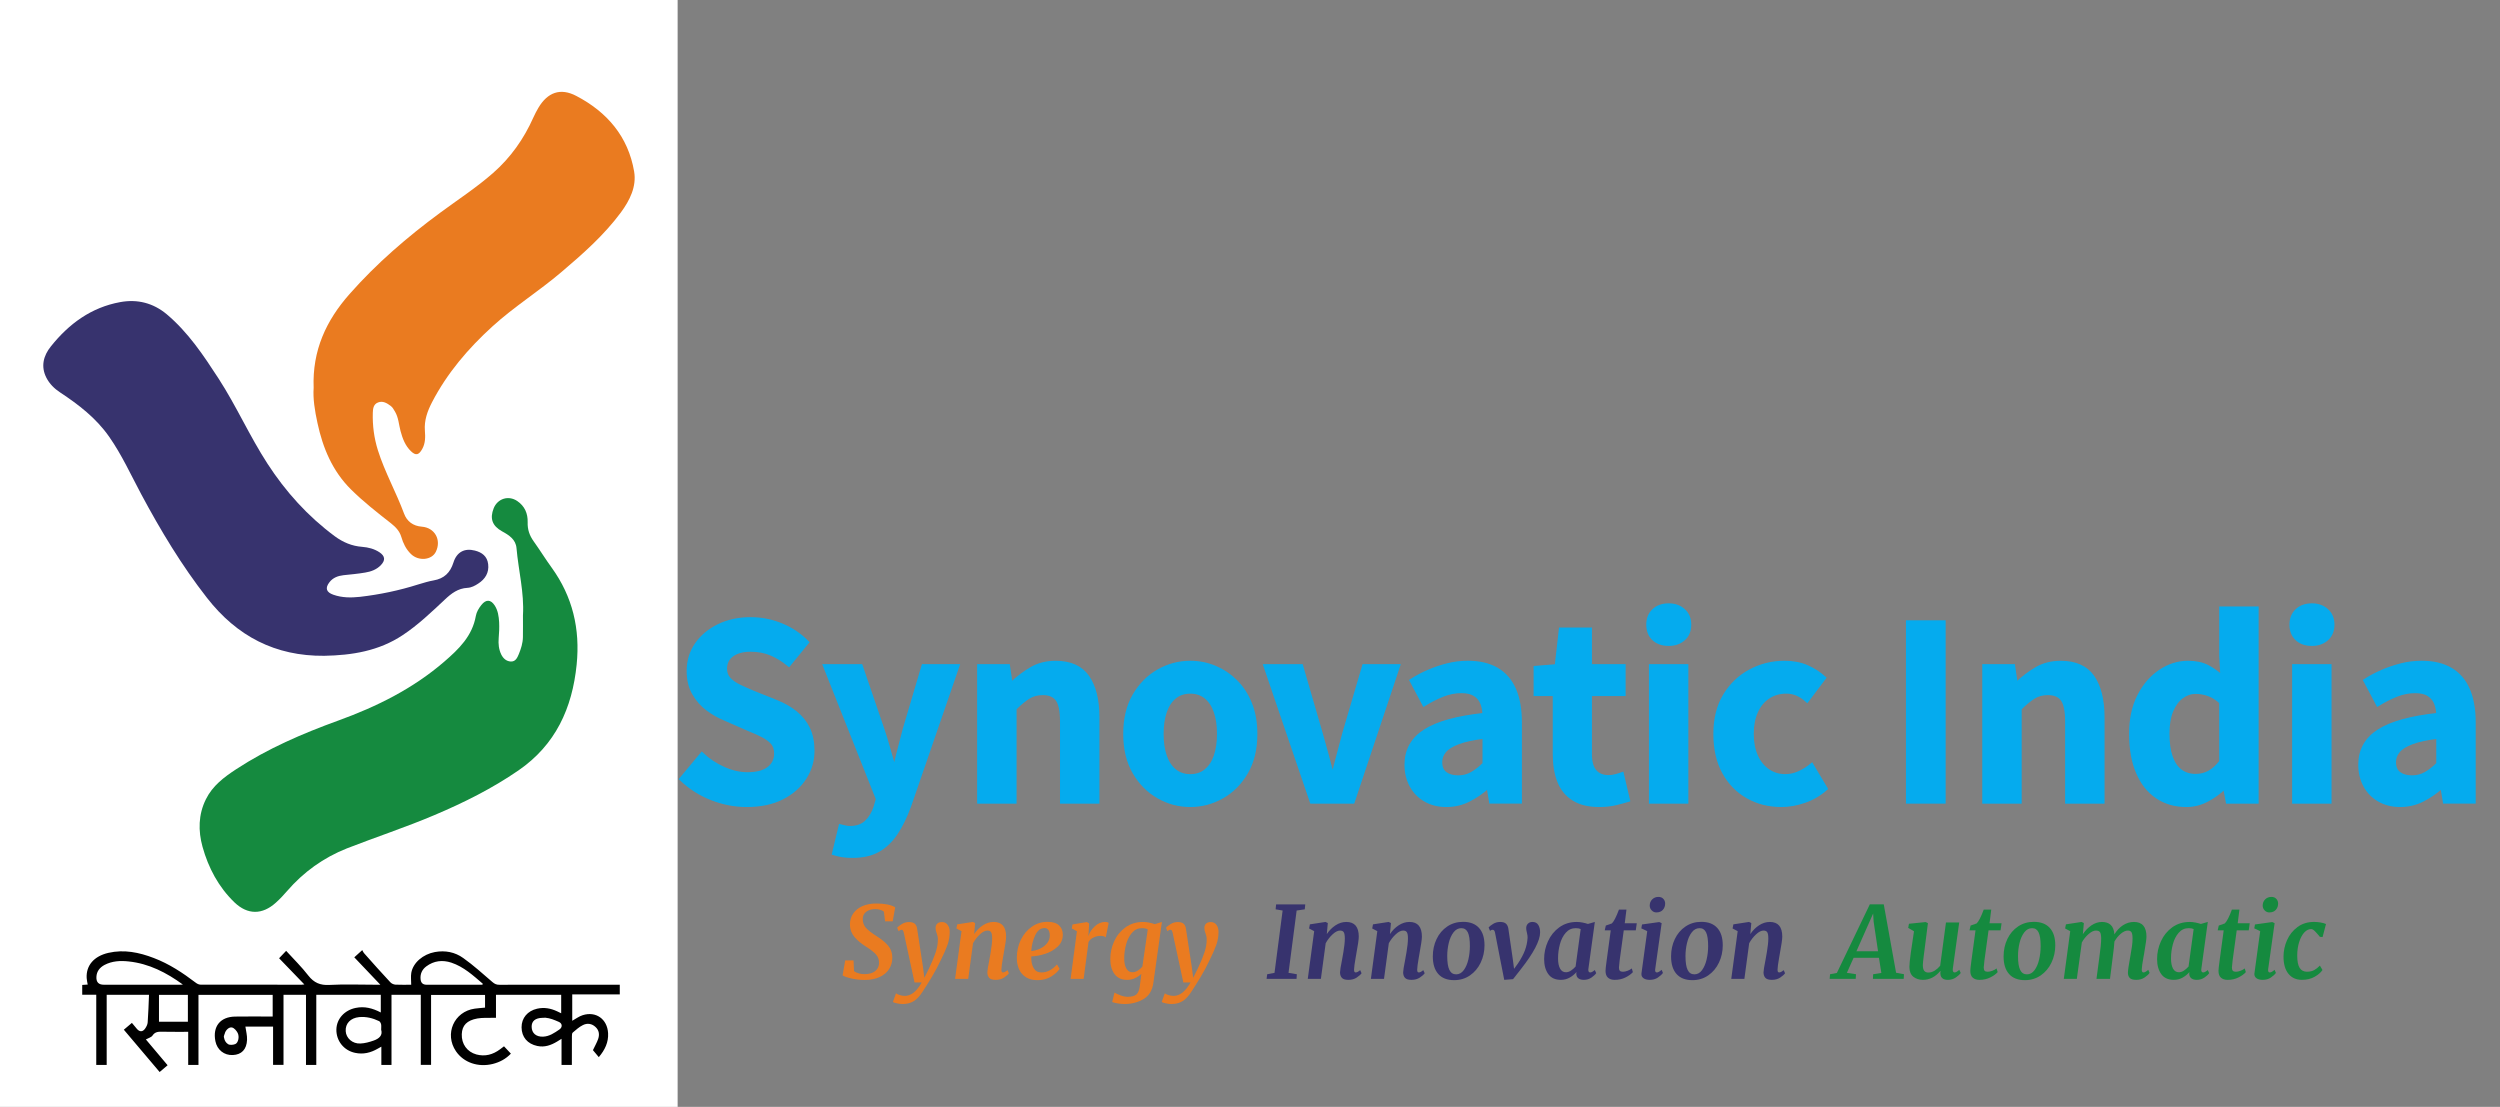 <?xml version="1.0" encoding="utf-8"?>
<!-- Generator: Adobe Illustrator 16.0.0, SVG Export Plug-In . SVG Version: 6.00 Build 0)  -->
<!DOCTYPE svg PUBLIC "-//W3C//DTD SVG 1.1//EN" "http://www.w3.org/Graphics/SVG/1.1/DTD/svg11.dtd">
<svg version="1.1" id="Layer_1" xmlns="http://www.w3.org/2000/svg" xmlns:xlink="http://www.w3.org/1999/xlink" x="0px" y="0px"
	 width="262px" height="116px" viewBox="0 0 262 116" enable-background="new 0 0 262 116" xml:space="preserve">
<rect x="0" y="0" width="262" height="116" fill="#808080" stroke="none"/>
<polyline fill="#FFFFFF" points="0,116 71.016,116 71.016,0 0,0 "/>
<g>
	<g>
		<g>
			<path fill-rule="evenodd" clip-rule="evenodd" fill="#37336E" d="M33.98,68.728c2.911-0.051,5.724-0.507,8.212-2.16
				c1.617-1.066,3.017-2.414,4.424-3.731c0.685-0.648,1.385-1.178,2.366-1.23c0.417-0.02,0.793-0.221,1.129-0.443
				c0.734-0.468,1.16-1.144,1.047-2.049c-0.101-0.816-0.644-1.227-1.396-1.416c-1.069-0.273-1.895,0.138-2.246,1.265
				c-0.335,1.056-0.972,1.672-2.07,1.862c-0.546,0.094-1.084,0.268-1.618,0.424c-1.993,0.633-4.03,1.059-6.104,1.299
				c-0.942,0.102-1.876,0.102-2.791-0.221c-0.744-0.261-0.888-0.699-0.401-1.319c0.368-0.472,0.883-0.658,1.462-0.728
				c0.757-0.079,1.516-0.146,2.268-0.275c0.611-0.098,1.187-0.308,1.631-0.756c0.521-0.533,0.474-0.97-0.135-1.377
				c-0.548-0.358-1.16-0.511-1.8-0.563c-1.073-0.079-2.008-0.475-2.871-1.109c-2.834-2.101-5.151-4.667-7.063-7.619
				c-1.866-2.878-3.253-6.031-5.122-8.914c-1.58-2.434-3.187-4.847-5.438-6.741c-1.411-1.173-3.057-1.595-4.854-1.268
				c-3.056,0.555-5.392,2.28-7.283,4.651c-0.774,0.965-1.073,2.089-0.466,3.279c0.326,0.638,0.838,1.143,1.441,1.539
				c1.942,1.282,3.763,2.682,5.124,4.623c1.334,1.903,2.286,4.007,3.375,6.045c2.03,3.789,4.231,7.458,6.887,10.855
				C24.831,66.685,28.856,68.774,33.98,68.728z"/>
		</g>
		<g>
			<path fill-rule="evenodd" clip-rule="evenodd" fill="#158A3F" d="M55.919,56.718c-0.434-0.608-0.645-1.237-0.62-1.988
				c0.025-0.916-0.308-1.694-1.094-2.224c-0.92-0.621-2.057-0.253-2.466,0.758c-0.422,1.064-0.163,1.84,0.873,2.417
				c0.736,0.4,1.443,0.853,1.518,1.767c0.205,2.356,0.821,4.667,0.676,7.048c0,0.766,0.01,1.526-0.004,2.28
				c-0.011,0.626-0.198,1.208-0.431,1.779c-0.157,0.371-0.34,0.798-0.838,0.772c-0.468-0.022-0.799-0.325-0.999-0.73
				c-0.263-0.541-0.321-1.116-0.272-1.712c0.047-0.556,0.075-1.119,0.047-1.675c-0.035-0.611-0.123-1.228-0.462-1.755
				c-0.425-0.646-0.918-0.656-1.4-0.051c-0.275,0.347-0.505,0.732-0.579,1.147c-0.374,2.114-1.786,3.476-3.309,4.791
				c-3.277,2.829-7.08,4.716-11.125,6.18c-3.729,1.355-7.363,2.916-10.701,5.105c-1.26,0.826-2.462,1.73-3.154,3.135
				c-0.798,1.604-0.817,3.306-0.354,4.984c0.614,2.207,1.676,4.209,3.341,5.818c1.385,1.329,2.924,1.321,4.348,0.032
				c0.413-0.371,0.799-0.778,1.167-1.208c1.728-1.998,3.813-3.498,6.269-4.475c3.051-1.192,6.167-2.211,9.185-3.494
				c3.071-1.299,6.045-2.783,8.798-4.678c3.888-2.676,5.64-6.518,6.1-11.092c0.376-3.739-0.419-7.114-2.622-10.166
				C57.155,58.582,56.57,57.625,55.919,56.718z"/>
		</g>
		<g>
			<path fill-rule="evenodd" clip-rule="evenodd" fill="#EA7B20" d="M66.457,17.974c-0.623-3.661-2.836-6.237-6.058-7.919
				c-1.671-0.881-3.018-0.377-3.983,1.254c-0.191,0.327-0.371,0.672-0.525,1.015c-0.993,2.231-2.374,4.19-4.215,5.804
				c-1.741,1.531-3.687,2.795-5.547,4.167c-3.439,2.534-6.663,5.308-9.494,8.518c-2.44,2.758-3.918,5.894-3.766,9.836
				c-0.082,1.129,0.122,2.403,0.4,3.677c0.565,2.632,1.571,5.042,3.512,6.965c1.304,1.296,2.757,2.426,4.201,3.558
				c0.488,0.39,0.891,0.803,1.077,1.428c0.191,0.659,0.488,1.275,0.995,1.773c0.791,0.788,2.195,0.666,2.626-0.233
				c0.595-1.231-0.109-2.514-1.473-2.621c-0.916-0.071-1.557-0.55-1.858-1.359c-0.836-2.258-2.028-4.362-2.752-6.665
				c-0.401-1.292-0.565-2.576-0.529-3.904c0.014-0.44,0.065-0.902,0.546-1.089c0.503-0.2,0.937,0.067,1.322,0.355
				c0.192,0.14,0.328,0.373,0.455,0.597c0.374,0.627,0.402,1.354,0.583,2.038c0.212,0.794,0.498,1.555,1.103,2.128
				c0.508,0.489,0.826,0.374,1.166-0.233c0.348-0.617,0.334-1.278,0.285-1.926c-0.084-1.088,0.263-2.045,0.749-2.985
				c1.585-3.057,3.792-5.633,6.318-7.934c2.27-2.071,4.894-3.706,7.234-5.701c2.245-1.904,4.453-3.852,6.226-6.236
				C66.005,20.999,66.725,19.548,66.457,17.974z"/>
		</g>
	</g>
	<path d="M64.953,104.216c0-0.357,0-0.673,0-1.016c-0.188,0-0.351,0-0.512,0c-4.038,0-8.076,0-12.114,0.004
		c-0.292,0.006-0.495-0.091-0.717-0.282c-1.004-0.861-1.987-1.759-3.064-2.521c-0.864-0.622-1.89-0.825-2.977-0.625
		c-1.226,0.229-2.28,1.107-2.466,2.179c-0.065,0.388-0.009,0.801-0.009,1.245c-0.52,0-1.086,0.018-1.65-0.008
		c-0.188-0.013-0.419-0.114-0.544-0.258c-0.922-0.987-1.824-1.998-2.723-3.014c-0.107-0.118-0.168-0.271-0.212-0.349
		c-0.347,0.314-0.584,0.527-0.835,0.756c0.885,0.935,1.769,1.862,2.73,2.872c-0.259,0-0.402,0-0.547,0
		c-1.596,0-3.2-0.065-4.793,0.022c-0.96,0.053-1.616-0.228-2.204-0.979c-0.7-0.908-1.53-1.717-2.328-2.594
		c-0.254,0.271-0.484,0.505-0.738,0.776c0.889,0.92,1.742,1.812,2.647,2.744c-0.148,0.018-0.212,0.03-0.278,0.03
		c-3.538,0-7.072,0.004-10.609-0.008c-0.17,0-0.362-0.096-0.502-0.207c-1.362-1.034-2.784-1.975-4.391-2.584
		c-1.538-0.59-3.113-0.918-4.763-0.539c-1.507,0.351-2.344,1.321-2.271,2.637c0.011,0.227,0.067,0.445,0.109,0.685
		c-0.205,0.013-0.388,0.026-0.575,0.039c0,0.347,0,0.662,0,1.027c0.495,0,0.963,0,1.471,0c0,2.479,0,4.914,0,7.358
		c0.375,0,0.706,0,1.093,0c0-2.466,0-4.91,0-7.353c1.49,0,2.921,0,4.435,0c-0.041,0.983-0.068,1.938-0.138,2.888
		c-0.015,0.231-0.14,0.473-0.276,0.665c-0.256,0.358-0.578,0.349-0.861,0.013c-0.165-0.199-0.329-0.39-0.518-0.621
		c-0.295,0.254-0.564,0.482-0.845,0.716c1.265,1.498,2.498,2.949,3.752,4.433c0.288-0.245,0.551-0.468,0.835-0.71
		c-0.781-0.93-1.531-1.817-2.278-2.705c0.264-0.146,0.573-0.223,0.694-0.405c0.287-0.439,0.677-0.405,1.095-0.401
		c0.862,0.015,1.727,0.01,2.647,0.01c0,1.188,0,2.323,0,3.472c0.378,0,0.698,0,1.077,0c0-2.466,0-4.906,0-7.349
		c2.634,0,5.2,0,7.777,0c0,0.762,0,1.492,0,2.272c-0.177,0-0.326,0-0.471,0c-1.152,0-2.302-0.011-3.452,0.006
		c-1.571,0.017-2.385,1.037-2.081,2.578c0.18,0.91,0.924,1.502,1.833,1.453c0.904-0.041,1.442-0.582,1.485-1.594
		c0.021-0.458-0.109-0.926-0.173-1.384c0.902,0,1.872,0,2.9,0c0,1.35,0,2.688,0,4.007c0.388,0,0.72,0,1.094,0
		c0-2.462,0-4.891,0-7.343c0.796,0,1.543,0,2.356,0c0,2.463,0,4.904,0,7.353c0.383,0,0.7,0,1.08,0c0-2.466,0-4.91,0-7.349
		c2.289,0,4.519,0,6.759,0c0,0.618,0,1.216,0,1.849c-0.858-0.446-1.696-0.671-2.624-0.479c-1.181,0.241-2.004,1.142-2.03,2.258
		c-0.022,1.195,0.781,2.205,1.962,2.452c0.85,0.185,1.636-0.008,2.376-0.439c0.097-0.055,0.196-0.104,0.375-0.209
		c0,0.697,0,1.312,0,1.913c0.378,0,0.698,0,1.063,0c0-2.462,0-4.893,0-7.345c1.036,0,2.029,0,3.07,0c0,2.465,0,4.895,0,7.339
		c0.375,0,0.703,0,1.078,0c0-2.456,0-4.891,0-7.33c1.921,0,3.792,0,5.656,0c0,0.47,0,0.905,0,1.331
		c-0.384,0.036-0.735,0.063-1.083,0.109c-2.167,0.302-3.202,2.651-1.964,4.467c0.813,1.189,2.325,1.705,3.858,1.327
		c0.738-0.187,1.374-0.528,1.897-1.08c-0.251-0.266-0.479-0.509-0.721-0.768c-0.155,0.119-0.283,0.215-0.409,0.31
		c-0.75,0.56-1.569,0.789-2.483,0.544c-0.977-0.269-1.57-1.095-1.533-2.127c0.033-0.922,0.541-1.448,1.636-1.644
		c0.264-0.049,0.538-0.057,0.807-0.064c0.363-0.012,0.725-0.006,1.141-0.006c0-0.831,0-1.62,0-2.408c2.311,0,4.567,0,6.834,0
		c0,0.643,0,1.257,0,1.934c-0.172-0.085-0.302-0.144-0.434-0.209c-0.666-0.31-1.352-0.438-2.091-0.271
		c-0.998,0.228-1.633,0.977-1.627,1.952c0.009,1.027,0.616,1.734,1.649,1.955c0.774,0.162,1.438-0.081,2.079-0.466
		c0.129-0.071,0.255-0.154,0.46-0.286c0,0.974,0,1.851,0,2.74c0.373,0,0.705,0,1.083,0c0-0.16,0-0.31,0-0.453
		c0-0.854-0.001-1.707,0.005-2.561c0.002-0.13,0.006-0.312,0.087-0.379c0.337-0.285,0.675-0.594,1.065-0.784
		c0.451-0.231,0.934-0.162,1.318,0.196c0.388,0.353,0.437,0.813,0.275,1.271c-0.133,0.377-0.339,0.729-0.542,1.159
		c0.168,0.204,0.378,0.456,0.614,0.733c0.64-0.754,1.028-1.563,0.974-2.513c-0.082-1.478-1.273-2.325-2.66-1.885
		c-0.384,0.117-0.723,0.383-1.097,0.587c0-0.914,0-1.821,0-2.766C61.653,104.216,63.299,104.216,64.953,104.216z M10.896,103.2
		c-0.566,0-0.817-0.266-0.792-0.823c0.027-0.583,0.347-0.979,0.845-1.25c0.8-0.422,1.667-0.462,2.531-0.369
		c2.13,0.223,3.971,1.171,5.689,2.426c-0.117,0.009-0.235,0.017-0.353,0.017C16.174,103.2,13.534,103.2,10.896,103.2z
		 M19.69,107.079c-1.019,0-2.015,0-3.029,0c0-0.931,0-1.858,0-2.819c1.045,0,2.022,0,3.029,0
		C19.69,105.206,19.69,106.133,19.69,107.079z M24.655,109.42c-0.226,0.091-0.575,0.122-0.754,0.006
		c-0.223-0.144-0.364-0.358-0.42-0.664c-0.012-0.081-0.034-0.107-0.018-0.167c0.014-0.109,0.062-0.162,0.088-0.266
		c0.08-0.358,0.455-0.731,0.772-0.646c0.235,0.06,0.468,0.337,0.588,0.574C25.111,108.654,24.967,109.296,24.655,109.42z
		 M39.171,109.047c-0.45,0.16-0.933,0.296-1.404,0.313c-0.835,0.04-1.498-0.565-1.537-1.297c-0.047-0.803,0.507-1.381,1.408-1.47
		c0.736-0.069,1.427,0.105,2.084,0.417c0.105,0.043,0.186,0.207,0.216,0.331c0.034,0.151,0.009,0.324,0.009,0.575
		C40.131,108.512,39.716,108.854,39.171,109.047z M50.556,103.2c-0.632,0-1.27,0-1.903,0c-1.314,0-2.629,0-3.942,0
		c-0.392,0-0.599-0.187-0.635-0.58c-0.053-0.557,0.158-1.015,0.603-1.346c0.799-0.592,1.687-0.693,2.617-0.391
		c1.307,0.436,2.292,1.35,3.302,2.213C50.583,103.133,50.571,103.161,50.556,103.2z M58.629,107.888
		c-0.522,0.358-1.051,0.728-1.718,0.754c-0.728,0.026-1.18-0.365-1.194-1.02c-0.016-0.609,0.383-0.94,1.143-0.954
		c0.054,0,0.109,0,0.164,0c0.011-0.033,0.081,0.014,0.091-0.017c0.583,0.057,0.963,0.233,1.45,0.442
		C58.942,107.253,58.965,107.658,58.629,107.888z"/>
</g>
<g>
	<path fill="#05ABEE" stroke="#05ABEE" stroke-width="0.4" stroke-miterlimit="10" d="M78.255,84.377
		c-1.253,0-2.479-0.237-3.681-0.711c-1.202-0.474-2.26-1.15-3.174-2.031l2.158-2.59c0.66,0.627,1.417,1.13,2.272,1.511
		c0.855,0.381,1.688,0.571,2.501,0.571c0.981,0,1.727-0.194,2.234-0.584c0.508-0.389,0.762-0.914,0.762-1.574
		c0-0.474-0.123-0.851-0.368-1.13c-0.246-0.279-0.58-0.528-1.003-0.749c-0.423-0.22-0.914-0.439-1.473-0.66l-2.488-1.092
		c-0.626-0.254-1.231-0.597-1.815-1.028s-1.066-0.977-1.447-1.637s-0.571-1.447-0.571-2.361c0-1.032,0.279-1.955,0.838-2.768
		s1.329-1.46,2.311-1.942c0.981-0.482,2.098-0.724,3.351-0.724c1.117,0,2.192,0.212,3.225,0.635c1.032,0.423,1.93,1.024,2.691,1.803
		l-1.904,2.336c-0.593-0.491-1.21-0.872-1.854-1.143c-0.644-0.271-1.363-0.406-2.158-0.406c-0.813,0-1.46,0.174-1.942,0.521
		s-0.724,0.834-0.724,1.46c0,0.44,0.135,0.804,0.406,1.092s0.626,0.537,1.066,0.749c0.44,0.212,0.922,0.428,1.447,0.647l2.463,0.99
		c0.762,0.304,1.426,0.685,1.993,1.142c0.567,0.457,1.007,1.008,1.32,1.65c0.313,0.644,0.47,1.422,0.47,2.336
		c0,1.016-0.275,1.955-0.825,2.818c-0.55,0.863-1.337,1.558-2.361,2.082C80.951,84.114,79.711,84.377,78.255,84.377z"/>
	<path fill="#05ABEE" stroke="#05ABEE" stroke-width="0.4" stroke-miterlimit="10" d="M89.351,89.709
		c-0.423,0-0.787-0.025-1.092-0.076s-0.593-0.119-0.863-0.203l0.686-2.844c0.135,0.033,0.292,0.071,0.47,0.114
		c0.178,0.042,0.351,0.063,0.521,0.063c0.728,0,1.303-0.203,1.727-0.609c0.423-0.406,0.736-0.923,0.939-1.549l0.254-0.863
		l-5.535-13.938h3.758l2.259,6.601c0.22,0.644,0.423,1.304,0.609,1.98c0.186,0.678,0.381,1.354,0.584,2.031h0.127
		c0.152-0.677,0.317-1.35,0.495-2.019c0.178-0.668,0.351-1.333,0.521-1.993l1.955-6.601h3.58l-5.053,14.649
		c-0.406,1.117-0.872,2.069-1.396,2.856c-0.525,0.787-1.147,1.384-1.866,1.79S90.417,89.709,89.351,89.709z"/>
	<path fill="#05ABEE" stroke="#05ABEE" stroke-width="0.4" stroke-miterlimit="10" d="M102.604,84.021V69.804h3.047l0.279,1.879
		h0.076c0.626-0.609,1.312-1.134,2.057-1.574c0.745-0.44,1.6-0.66,2.564-0.66c1.54,0,2.657,0.504,3.352,1.511
		c0.694,1.007,1.041,2.407,1.041,4.201v8.861h-3.732v-8.404c0-1.1-0.157-1.87-0.47-2.31c-0.313-0.44-0.825-0.66-1.536-0.66
		c-0.576,0-1.079,0.135-1.511,0.406c-0.432,0.271-0.91,0.668-1.435,1.192v9.775H102.604z"/>
	<path fill="#05ABEE" stroke="#05ABEE" stroke-width="0.4" stroke-miterlimit="10" d="M124.743,84.377
		c-1.185,0-2.298-0.296-3.338-0.889c-1.041-0.592-1.883-1.442-2.526-2.552c-0.644-1.108-0.965-2.45-0.965-4.024
		s0.321-2.915,0.965-4.023c0.643-1.108,1.485-1.959,2.526-2.552c1.041-0.593,2.153-0.889,3.338-0.889
		c0.897,0,1.752,0.169,2.564,0.508s1.54,0.825,2.184,1.46c0.643,0.635,1.151,1.413,1.523,2.336c0.373,0.922,0.559,1.976,0.559,3.16
		c0,1.574-0.321,2.916-0.964,4.024c-0.644,1.109-1.485,1.96-2.526,2.552C127.041,84.081,125.927,84.377,124.743,84.377z
		 M124.743,81.33c0.643,0,1.189-0.182,1.638-0.546c0.448-0.363,0.787-0.876,1.016-1.536s0.343-1.438,0.343-2.336
		c0-0.896-0.114-1.676-0.343-2.336s-0.567-1.172-1.016-1.535c-0.449-0.364-0.995-0.546-1.638-0.546
		c-0.644,0-1.189,0.182-1.638,0.546c-0.449,0.363-0.787,0.875-1.016,1.535c-0.228,0.66-0.342,1.439-0.342,2.336
		c0,0.897,0.114,1.676,0.342,2.336c0.229,0.66,0.567,1.173,1.016,1.536C123.553,81.148,124.099,81.33,124.743,81.33z"/>
	<path fill="#05ABEE" stroke="#05ABEE" stroke-width="0.4" stroke-miterlimit="10" d="M137.463,84.021l-4.85-14.218h3.758
		l2.057,7.083c0.203,0.711,0.402,1.427,0.598,2.146c0.193,0.72,0.385,1.443,0.57,2.171h0.127c0.186-0.728,0.377-1.451,0.572-2.171
		c0.193-0.719,0.385-1.435,0.57-2.146l2.082-7.083h3.58l-4.748,14.218H137.463z"/>
	<path fill="#05ABEE" stroke="#05ABEE" stroke-width="0.4" stroke-miterlimit="10" d="M151.58,84.377
		c-0.83,0-1.563-0.182-2.197-0.546s-1.125-0.867-1.473-1.511c-0.348-0.643-0.52-1.371-0.52-2.184c0-1.506,0.65-2.679,1.955-3.517
		c1.303-0.838,3.377-1.409,6.221-1.714c-0.018-0.474-0.102-0.893-0.254-1.256c-0.152-0.364-0.402-0.656-0.75-0.876
		s-0.816-0.33-1.408-0.33c-0.66,0-1.313,0.127-1.955,0.381c-0.645,0.254-1.295,0.584-1.955,0.99l-1.32-2.488
		c0.559-0.355,1.15-0.669,1.777-0.939c0.625-0.271,1.285-0.495,1.98-0.673c0.693-0.178,1.412-0.267,2.158-0.267
		c1.201,0,2.209,0.237,3.02,0.711c0.813,0.474,1.422,1.177,1.828,2.107s0.609,2.081,0.609,3.452v8.303h-3.045l-0.254-1.523h-0.127
		c-0.609,0.542-1.27,0.99-1.98,1.346S152.408,84.377,151.58,84.377z M152.824,81.457c0.523,0,1.002-0.122,1.434-0.368
		c0.432-0.245,0.867-0.588,1.309-1.028v-2.844c-1.152,0.136-2.066,0.33-2.742,0.584c-0.678,0.254-1.16,0.555-1.447,0.901
		c-0.289,0.348-0.432,0.732-0.432,1.155c0,0.559,0.172,0.965,0.52,1.219S152.266,81.457,152.824,81.457z"/>
	<path fill="#05ABEE" stroke="#05ABEE" stroke-width="0.4" stroke-miterlimit="10" d="M167.6,84.377
		c-1.117,0-2.023-0.225-2.717-0.673s-1.193-1.07-1.498-1.866c-0.305-0.795-0.457-1.718-0.457-2.768v-6.321h-2.006v-2.768
		l2.209-0.178l0.432-3.834h3.072v3.834h3.529v2.945h-3.529v6.296c0,0.813,0.17,1.414,0.508,1.803c0.338,0.39,0.82,0.584,1.447,0.584
		c0.236,0,0.482-0.033,0.736-0.102c0.254-0.067,0.475-0.135,0.66-0.203l0.635,2.717c-0.389,0.118-0.834,0.237-1.332,0.355
		C168.789,84.317,168.227,84.377,167.6,84.377z"/>
	<path fill="#05ABEE" stroke="#05ABEE" stroke-width="0.4" stroke-miterlimit="10" d="M174.887,67.493
		c-0.66,0-1.186-0.182-1.574-0.546c-0.391-0.364-0.584-0.859-0.584-1.485c0-0.609,0.193-1.101,0.584-1.473
		c0.389-0.372,0.914-0.559,1.574-0.559c0.625,0,1.143,0.187,1.549,0.559s0.609,0.863,0.609,1.473c0,0.626-0.203,1.121-0.609,1.485
		S175.512,67.493,174.887,67.493z M173.008,84.021V69.804h3.732v14.218H173.008z"/>
	<path fill="#05ABEE" stroke="#05ABEE" stroke-width="0.4" stroke-miterlimit="10" d="M186.691,84.377
		c-1.303,0-2.48-0.296-3.529-0.889c-1.049-0.592-1.879-1.442-2.488-2.552c-0.609-1.108-0.914-2.45-0.914-4.024
		s0.334-2.915,1.004-4.023c0.668-1.108,1.557-1.959,2.666-2.552c1.107-0.593,2.305-0.889,3.592-0.889
		c0.881,0,1.658,0.148,2.336,0.444s1.277,0.682,1.803,1.155l-1.777,2.361c-0.338-0.305-0.686-0.533-1.041-0.686
		s-0.729-0.229-1.117-0.229c-0.729,0-1.367,0.182-1.916,0.546c-0.551,0.363-0.975,0.875-1.27,1.535
		c-0.297,0.66-0.445,1.439-0.445,2.336c0,0.897,0.148,1.676,0.445,2.336c0.295,0.66,0.711,1.173,1.244,1.536
		c0.533,0.364,1.137,0.546,1.814,0.546c0.508,0,0.998-0.109,1.473-0.33c0.475-0.22,0.906-0.49,1.295-0.813l1.473,2.463
		c-0.678,0.593-1.426,1.028-2.248,1.308C188.27,84.237,187.471,84.377,186.691,84.377z"/>
	<path fill="#05ABEE" stroke="#05ABEE" stroke-width="0.4" stroke-miterlimit="10" d="M199.945,84.021V65.208h3.758v18.813H199.945z
		"/>
	<path fill="#05ABEE" stroke="#05ABEE" stroke-width="0.4" stroke-miterlimit="10" d="M207.941,84.021V69.804h3.047l0.279,1.879
		h0.076c0.627-0.609,1.313-1.134,2.057-1.574s1.6-0.66,2.564-0.66c1.539,0,2.656,0.504,3.352,1.511
		c0.693,1.007,1.041,2.407,1.041,4.201v8.861h-3.732v-8.404c0-1.1-0.156-1.87-0.471-2.31c-0.313-0.44-0.824-0.66-1.535-0.66
		c-0.576,0-1.078,0.135-1.51,0.406c-0.432,0.271-0.91,0.668-1.436,1.192v9.775H207.941z"/>
	<path fill="#05ABEE" stroke="#05ABEE" stroke-width="0.4" stroke-miterlimit="10" d="M229.143,84.377
		c-1.186,0-2.215-0.296-3.086-0.889c-0.871-0.592-1.545-1.447-2.018-2.564c-0.475-1.117-0.711-2.454-0.711-4.012
		c0-1.54,0.283-2.864,0.85-3.973s1.309-1.968,2.223-2.577s1.879-0.914,2.895-0.914c0.795,0,1.467,0.14,2.018,0.419
		s1.078,0.656,1.586,1.13l-0.127-2.234v-5.002h3.732v20.261h-3.047l-0.279-1.473h-0.102c-0.523,0.508-1.125,0.939-1.801,1.295
		C230.598,84.199,229.887,84.377,229.143,84.377z M230.107,81.305c0.508,0,0.977-0.114,1.408-0.343s0.85-0.604,1.256-1.13v-6.245
		c-0.422-0.39-0.857-0.665-1.307-0.825c-0.449-0.161-0.9-0.241-1.357-0.241c-0.525,0-1.012,0.165-1.461,0.495
		s-0.809,0.816-1.078,1.459c-0.271,0.644-0.406,1.439-0.406,2.387c0,0.982,0.113,1.803,0.342,2.463s0.563,1.155,1.004,1.485
		C228.947,81.14,229.48,81.305,230.107,81.305z"/>
	<path fill="#05ABEE" stroke="#05ABEE" stroke-width="0.4" stroke-miterlimit="10" d="M242.293,67.493
		c-0.66,0-1.186-0.182-1.574-0.546s-0.584-0.859-0.584-1.485c0-0.609,0.195-1.101,0.584-1.473s0.914-0.559,1.574-0.559
		c0.627,0,1.143,0.187,1.549,0.559s0.609,0.863,0.609,1.473c0,0.626-0.203,1.121-0.609,1.485S242.92,67.493,242.293,67.493z
		 M240.414,84.021V69.804h3.732v14.218H240.414z"/>
	<path fill="#05ABEE" stroke="#05ABEE" stroke-width="0.4" stroke-miterlimit="10" d="M251.535,84.377
		c-0.83,0-1.561-0.182-2.195-0.546s-1.127-0.867-1.473-1.511c-0.348-0.643-0.521-1.371-0.521-2.184c0-1.506,0.652-2.679,1.955-3.517
		s3.377-1.409,6.221-1.714c-0.018-0.474-0.102-0.893-0.254-1.256c-0.152-0.364-0.402-0.656-0.748-0.876
		c-0.348-0.22-0.818-0.33-1.41-0.33c-0.66,0-1.313,0.127-1.955,0.381s-1.295,0.584-1.955,0.99l-1.32-2.488
		c0.559-0.355,1.15-0.669,1.777-0.939s1.287-0.495,1.98-0.673s1.414-0.267,2.158-0.267c1.201,0,2.209,0.237,3.021,0.711
		s1.422,1.177,1.828,2.107s0.609,2.081,0.609,3.452v8.303h-3.047l-0.254-1.523h-0.127c-0.609,0.542-1.27,0.99-1.98,1.346
		S252.365,84.377,251.535,84.377z M252.779,81.457c0.525,0,1.004-0.122,1.436-0.368c0.432-0.245,0.867-0.588,1.307-1.028v-2.844
		c-1.15,0.136-2.064,0.33-2.742,0.584s-1.16,0.555-1.447,0.901c-0.287,0.348-0.432,0.732-0.432,1.155
		c0,0.559,0.174,0.965,0.521,1.219C251.768,81.33,252.221,81.457,252.779,81.457z"/>
</g>
<g>
	<path fill="#EA7B20" d="M91.716,95.276c-0.385,0-0.698,0.093-0.939,0.278s-0.362,0.436-0.362,0.75c0,0.371,0.113,0.685,0.341,0.94
		c0.228,0.255,0.604,0.548,1.129,0.876c0.504,0.315,0.901,0.645,1.192,0.987c0.29,0.343,0.436,0.756,0.436,1.239
		c0.007,0.44-0.102,0.84-0.326,1.197c-0.224,0.356-0.555,0.639-0.992,0.845s-0.96,0.31-1.569,0.31c-0.497,0-0.973-0.054-1.428-0.162
		s-0.753-0.216-0.893-0.32l0.272-1.564h0.872l0.053,1.123c0.126,0.099,0.284,0.175,0.478,0.231c0.192,0.056,0.4,0.084,0.624,0.084
		c0.477,0,0.85-0.107,1.119-0.32c0.269-0.214,0.404-0.503,0.404-0.866c0-0.336-0.105-0.625-0.315-0.866
		c-0.21-0.242-0.553-0.513-1.029-0.814c-0.524-0.328-0.939-0.675-1.244-1.039s-0.46-0.791-0.467-1.281
		c0-0.455,0.118-0.851,0.356-1.187s0.565-0.591,0.982-0.767c0.416-0.175,0.887-0.263,1.412-0.263c0.889,0,1.554,0.134,1.995,0.399
		l-0.263,1.47h-0.798l-0.126-1.019C92.412,95.363,92.108,95.276,91.716,95.276z"/>
	<path fill="#EA7B20" d="M94.625,97.507c-0.035-0.045-0.081-0.067-0.137-0.067c-0.091,0-0.196,0.049-0.315,0.146l-0.146-0.357
		c0.084-0.111,0.243-0.239,0.478-0.383s0.484-0.215,0.751-0.215c0.272,0,0.476,0.058,0.608,0.173s0.217,0.292,0.252,0.53l0.609,3.99
		l0.147,1.154l0.493-0.997c0.301-0.63,0.53-1.183,0.688-1.659c0.157-0.476,0.236-0.931,0.236-1.365c0-0.133-0.011-0.244-0.031-0.336
		c-0.021-0.091-0.053-0.195-0.095-0.314c-0.077-0.196-0.115-0.382-0.115-0.557c0-0.189,0.058-0.34,0.173-0.451
		c0.115-0.112,0.282-0.168,0.499-0.168c0.252,0,0.449,0.098,0.593,0.294c0.144,0.195,0.216,0.434,0.216,0.714
		c0,0.497-0.081,0.968-0.241,1.412c-0.161,0.444-0.406,0.996-0.735,1.653c-0.231,0.504-0.53,1.063-0.897,1.675
		c-0.368,0.612-0.691,1.129-0.972,1.549c-0.287,0.455-0.593,0.784-0.919,0.987c-0.325,0.203-0.712,0.305-1.16,0.305
		c-0.182,0-0.38-0.023-0.593-0.068c-0.214-0.046-0.359-0.093-0.437-0.142l0.326-0.914c0.077,0.07,0.206,0.133,0.389,0.189
		c0.182,0.056,0.36,0.084,0.535,0.084c0.314,0,0.617-0.11,0.908-0.331c0.29-0.221,0.579-0.579,0.866-1.076h-0.756l-1.124-5.208
		C94.691,97.635,94.659,97.553,94.625,97.507z"/>
	<path fill="#EA7B20" d="M103.014,96.967c0.356-0.231,0.731-0.347,1.123-0.347c0.868,0,1.303,0.515,1.303,1.543
		c0,0.273-0.088,0.883-0.263,1.827c-0.028,0.183-0.053,0.322-0.073,0.42c-0.099,0.554-0.151,0.952-0.158,1.197v0.042
		c0,0.175,0.057,0.263,0.168,0.263c0.063,0,0.13-0.018,0.2-0.053c0.069-0.035,0.16-0.098,0.272-0.188l0.147,0.325
		c-0.105,0.146-0.277,0.299-0.515,0.457c-0.238,0.157-0.528,0.236-0.872,0.236c-0.329,0-0.556-0.072-0.682-0.216
		s-0.189-0.334-0.189-0.572c0.007-0.21,0.073-0.626,0.199-1.249l0.063-0.357c0.014-0.063,0.043-0.23,0.089-0.504
		s0.082-0.534,0.11-0.782s0.042-0.464,0.042-0.646c0-0.322-0.037-0.543-0.11-0.662c-0.073-0.118-0.204-0.178-0.394-0.178
		c-0.231,0-0.488,0.129-0.771,0.388c-0.284,0.26-0.527,0.571-0.73,0.935l-0.504,3.738h-1.375l0.672-4.998l-0.535-0.283l0.084-0.431
		l1.638-0.252l0.241,0.115l-0.104,1.155C102.349,97.506,102.656,97.197,103.014,96.967z"/>
	<path fill="#EA7B20" d="M110.159,102.343c-0.409,0.252-0.884,0.378-1.423,0.378c-0.504,0-0.919-0.108-1.244-0.326
		c-0.325-0.217-0.562-0.5-0.709-0.85c-0.146-0.351-0.221-0.731-0.221-1.145c0-0.7,0.142-1.339,0.426-1.917
		c0.283-0.577,0.67-1.034,1.16-1.37s1.036-0.504,1.638-0.504c0.539,0,0.939,0.124,1.202,0.373c0.263,0.248,0.394,0.572,0.394,0.971
		c0,0.504-0.182,0.925-0.546,1.261c-0.363,0.336-0.801,0.586-1.313,0.75c-0.511,0.165-0.994,0.254-1.448,0.269
		c-0.015,0.504,0.067,0.909,0.246,1.218c0.179,0.308,0.45,0.462,0.814,0.462c0.602,0,1.147-0.28,1.638-0.84l0.272,0.462
		C110.864,101.821,110.568,102.091,110.159,102.343z M108.495,98.006c-0.238,0.497-0.378,1.05-0.42,1.659
		c0.272-0.014,0.562-0.088,0.866-0.221c0.304-0.133,0.56-0.32,0.767-0.562c0.206-0.241,0.31-0.52,0.31-0.835
		c0-0.252-0.048-0.446-0.142-0.583c-0.095-0.136-0.229-0.204-0.404-0.204C109.059,97.261,108.732,97.509,108.495,98.006z"/>
	<path fill="#EA7B20" d="M114.736,97.077c0.326-0.305,0.691-0.457,1.098-0.457c0.14,0,0.259,0.031,0.356,0.095l-0.304,1.512
		c-0.042-0.035-0.11-0.068-0.205-0.1s-0.208-0.048-0.342-0.048c-0.252,0-0.493,0.055-0.724,0.163
		c-0.231,0.108-0.41,0.265-0.536,0.468l-0.515,3.874h-1.364l0.661-4.987l-0.535-0.294l0.073-0.42l1.501-0.252l0.242,0.146
		l-0.053,0.956l-0.042,0.398C114.182,97.733,114.411,97.381,114.736,97.077z"/>
	<path fill="#EA7B20" d="M119.845,104.7c-0.581,0.346-1.245,0.52-1.994,0.52c-0.231,0-0.479-0.023-0.74-0.068
		c-0.263-0.046-0.446-0.093-0.552-0.142l0.241-0.987c0.133,0.084,0.336,0.179,0.609,0.283c0.273,0.105,0.535,0.158,0.787,0.158
		c0.406,0,0.704-0.081,0.893-0.242c0.189-0.161,0.312-0.465,0.368-0.913l0.157-1.25c-0.189,0.183-0.409,0.333-0.661,0.452
		s-0.525,0.179-0.819,0.179c-0.588,0-1.031-0.201-1.328-0.604c-0.298-0.402-0.446-0.929-0.446-1.58c0-0.644,0.135-1.264,0.404-1.858
		s0.665-1.081,1.187-1.46c0.521-0.378,1.139-0.566,1.853-0.566c0.196,0,0.406,0.022,0.631,0.068c0.224,0.045,0.42,0.1,0.588,0.162
		l0.745-0.23l-0.893,6.363C120.77,103.781,120.426,104.354,119.845,104.7z M119.677,97.271c-0.42,0-0.77,0.163-1.05,0.488
		c-0.28,0.326-0.484,0.732-0.614,1.219c-0.129,0.486-0.194,0.975-0.194,1.465c0,0.455,0.075,0.81,0.227,1.065
		c0.15,0.256,0.358,0.383,0.624,0.383c0.196,0,0.387-0.058,0.572-0.173s0.345-0.254,0.478-0.415l0.567-3.905
		C120.14,97.313,119.937,97.271,119.677,97.271z"/>
	<path fill="#EA7B20" d="M122.796,97.507c-0.035-0.045-0.081-0.067-0.137-0.067c-0.091,0-0.196,0.049-0.315,0.146l-0.146-0.357
		c0.084-0.111,0.243-0.239,0.478-0.383s0.484-0.215,0.751-0.215c0.272,0,0.476,0.058,0.608,0.173s0.217,0.292,0.252,0.53l0.609,3.99
		l0.147,1.154l0.493-0.997c0.301-0.63,0.53-1.183,0.688-1.659c0.157-0.476,0.236-0.931,0.236-1.365c0-0.133-0.011-0.244-0.031-0.336
		c-0.021-0.091-0.053-0.195-0.095-0.314c-0.077-0.196-0.115-0.382-0.115-0.557c0-0.189,0.058-0.34,0.173-0.451
		c0.115-0.112,0.282-0.168,0.499-0.168c0.252,0,0.449,0.098,0.593,0.294c0.144,0.195,0.216,0.434,0.216,0.714
		c0,0.497-0.081,0.968-0.241,1.412c-0.161,0.444-0.406,0.996-0.735,1.653c-0.231,0.504-0.53,1.063-0.897,1.675
		c-0.368,0.612-0.691,1.129-0.972,1.549c-0.287,0.455-0.593,0.784-0.919,0.987c-0.325,0.203-0.712,0.305-1.16,0.305
		c-0.182,0-0.38-0.023-0.593-0.068c-0.214-0.046-0.359-0.093-0.437-0.142l0.326-0.914c0.077,0.07,0.206,0.133,0.389,0.189
		c0.182,0.056,0.36,0.084,0.535,0.084c0.314,0,0.617-0.11,0.908-0.331c0.29-0.221,0.579-0.579,0.866-1.076h-0.756l-1.124-5.208
		C122.862,97.635,122.83,97.553,122.796,97.507z"/>
	<path fill="#37336E" d="M136.792,94.782l-0.053,0.515l-0.851,0.126l-0.851,6.531l0.872,0.146l-0.031,0.483h-3.14l0.063-0.483
		l0.767-0.146l0.851-6.531l-0.735-0.126l0.053-0.515H136.792z"/>
	<path fill="#37336E" d="M139.974,96.967c0.356-0.231,0.731-0.347,1.123-0.347c0.868,0,1.303,0.515,1.303,1.543
		c0,0.273-0.088,0.883-0.263,1.827c-0.028,0.183-0.053,0.322-0.073,0.42c-0.099,0.554-0.151,0.952-0.158,1.197v0.042
		c0,0.175,0.057,0.263,0.168,0.263c0.063,0,0.13-0.018,0.2-0.053c0.069-0.035,0.16-0.098,0.272-0.188l0.147,0.325
		c-0.105,0.146-0.277,0.299-0.515,0.457c-0.238,0.157-0.528,0.236-0.872,0.236c-0.329,0-0.556-0.072-0.682-0.216
		s-0.189-0.334-0.189-0.572c0.007-0.21,0.073-0.626,0.199-1.249l0.063-0.357c0.014-0.063,0.043-0.23,0.089-0.504
		s0.082-0.534,0.11-0.782s0.042-0.464,0.042-0.646c0-0.322-0.037-0.543-0.11-0.662c-0.073-0.118-0.204-0.178-0.394-0.178
		c-0.231,0-0.488,0.129-0.771,0.388c-0.284,0.26-0.527,0.571-0.73,0.935l-0.504,3.738h-1.375l0.672-4.998l-0.535-0.283l0.084-0.431
		l1.638-0.252l0.241,0.115l-0.104,1.155C139.309,97.506,139.616,97.197,139.974,96.967z"/>
	<path fill="#37336E" d="M146.589,96.967c0.356-0.231,0.731-0.347,1.123-0.347c0.868,0,1.303,0.515,1.303,1.543
		c0,0.273-0.088,0.883-0.263,1.827c-0.028,0.183-0.053,0.322-0.073,0.42c-0.099,0.554-0.151,0.952-0.158,1.197v0.042
		c0,0.175,0.057,0.263,0.168,0.263c0.063,0,0.13-0.018,0.2-0.053c0.069-0.035,0.16-0.098,0.272-0.188l0.147,0.325
		c-0.105,0.146-0.277,0.299-0.515,0.457c-0.238,0.157-0.528,0.236-0.872,0.236c-0.329,0-0.556-0.072-0.682-0.216
		s-0.189-0.334-0.189-0.572c0.007-0.21,0.073-0.626,0.199-1.249l0.063-0.357c0.014-0.063,0.043-0.23,0.089-0.504
		s0.082-0.534,0.11-0.782s0.042-0.464,0.042-0.646c0-0.322-0.037-0.543-0.11-0.662c-0.073-0.118-0.204-0.178-0.394-0.178
		c-0.231,0-0.488,0.129-0.771,0.388c-0.284,0.26-0.527,0.571-0.73,0.935l-0.504,3.738h-1.375l0.672-4.998l-0.535-0.283l0.084-0.431
		l1.638-0.252l0.241,0.115l-0.104,1.155C145.924,97.506,146.231,97.197,146.589,96.967z"/>
	<path fill="#37336E" d="M154.998,97.245c0.386,0.423,0.578,1.03,0.578,1.821c0,0.651-0.133,1.257-0.399,1.816
		c-0.266,0.561-0.641,1.007-1.123,1.339c-0.483,0.333-1.036,0.499-1.659,0.499c-0.729,0-1.283-0.216-1.664-0.646
		c-0.382-0.431-0.572-1.045-0.572-1.843c0-0.658,0.131-1.264,0.394-1.817c0.263-0.553,0.636-0.992,1.118-1.317
		c0.483-0.325,1.036-0.488,1.659-0.488C154.057,96.609,154.613,96.821,154.998,97.245z M152.331,97.707
		c-0.224,0.29-0.39,0.659-0.498,1.107s-0.163,0.906-0.163,1.376c0,0.665,0.075,1.151,0.226,1.459
		c0.15,0.309,0.387,0.462,0.709,0.462c0.315,0,0.581-0.146,0.798-0.44s0.378-0.669,0.483-1.124c0.104-0.455,0.157-0.92,0.157-1.396
		c0-0.665-0.072-1.145-0.215-1.438c-0.144-0.294-0.37-0.441-0.678-0.441C152.828,97.271,152.556,97.416,152.331,97.707z"/>
	<path fill="#37336E" d="M156.447,97.439c-0.077,0-0.144,0.017-0.199,0.052s-0.088,0.057-0.095,0.063l-0.146-0.357
		c0.084-0.104,0.237-0.228,0.462-0.367c0.224-0.14,0.473-0.21,0.745-0.21c0.273,0,0.477,0.06,0.609,0.179s0.217,0.294,0.252,0.524
		l0.451,3.098l0.147,1.113l0.431-0.599c0.314-0.476,0.551-0.922,0.708-1.339c0.158-0.416,0.251-0.859,0.278-1.328
		c0.007-0.133-0.018-0.312-0.073-0.535c-0.049-0.183-0.073-0.336-0.073-0.463c0-0.188,0.06-0.344,0.179-0.467
		c0.118-0.122,0.279-0.184,0.482-0.184c0.273,0,0.475,0.104,0.604,0.31c0.13,0.207,0.194,0.468,0.194,0.782
		c0,0.868-0.679,2.163-2.037,3.885l-0.798,1.019l-0.924,0.074l-0.378-1.922l-0.588-3.024
		C156.644,97.555,156.566,97.453,156.447,97.439z"/>
	<path fill="#37336E" d="M166.454,101.639c0,0.183,0.07,0.273,0.21,0.273c0.112,0,0.27-0.084,0.473-0.252l0.147,0.325
		c-0.092,0.141-0.254,0.293-0.488,0.457c-0.235,0.164-0.506,0.247-0.814,0.247c-0.237,0-0.427-0.053-0.566-0.158
		c-0.141-0.104-0.214-0.266-0.221-0.482l0.021-0.179c-0.195,0.23-0.434,0.425-0.714,0.583c-0.279,0.157-0.588,0.236-0.924,0.236
		c-0.588,0-1.027-0.201-1.317-0.604c-0.291-0.402-0.436-0.929-0.436-1.58c0-0.644,0.134-1.264,0.404-1.858
		c0.269-0.595,0.663-1.081,1.181-1.46c0.518-0.378,1.134-0.566,1.848-0.566c0.183,0,0.38,0.021,0.594,0.063s0.4,0.092,0.562,0.147
		l0.725-0.21l-0.672,4.893C166.458,101.541,166.454,101.583,166.454,101.639z M165.142,97.271c-0.42,0-0.77,0.16-1.05,0.479
		s-0.484,0.721-0.614,1.207s-0.194,0.979-0.194,1.476c0,0.462,0.07,0.82,0.21,1.076s0.347,0.383,0.62,0.383
		c0.175,0,0.352-0.059,0.529-0.178c0.179-0.119,0.338-0.26,0.479-0.42l0.535-3.928C165.523,97.303,165.352,97.271,165.142,97.271z"
		/>
	<path fill="#37336E" d="M169.667,101.397c0,0.161,0.031,0.274,0.095,0.341c0.063,0.067,0.171,0.101,0.325,0.101
		c0.14,0,0.299-0.033,0.478-0.101c0.179-0.066,0.327-0.148,0.446-0.246l0.115,0.389c-0.182,0.203-0.44,0.388-0.776,0.556
		c-0.336,0.169-0.714,0.253-1.134,0.253c-0.295,0-0.527-0.076-0.698-0.227c-0.172-0.15-0.258-0.39-0.258-0.719
		c0-0.14,0.035-0.469,0.105-0.987l0.44-3.255h-0.63l0.115-0.504l0.63-0.221c0.211-0.195,0.459-0.679,0.746-1.449h0.787l-0.178,1.429
		h1.26l-0.105,0.745h-1.26l-0.431,3.16C169.691,101.068,169.667,101.313,169.667,101.397z"/>
	<path fill="#37336E" d="M173.457,101.66c0,0.168,0.06,0.252,0.179,0.252c0.063,0,0.133-0.021,0.21-0.063s0.175-0.111,0.294-0.21
		l0.137,0.326c-0.119,0.161-0.296,0.321-0.53,0.482s-0.52,0.242-0.855,0.242c-0.273,0-0.486-0.055-0.641-0.163
		s-0.231-0.258-0.231-0.446l0.011-0.105c0.042-0.363,0.186-1.421,0.431-3.171l0.168-1.218l-0.619-0.294l0.073-0.409l1.806-0.252
		l0.252,0.115l-0.672,4.788C173.461,101.569,173.457,101.611,173.457,101.66z M173.095,95.407c-0.136-0.144-0.204-0.31-0.204-0.499
		c0-0.259,0.085-0.476,0.257-0.65s0.391-0.263,0.656-0.263c0.217,0,0.389,0.068,0.515,0.205c0.126,0.136,0.189,0.299,0.189,0.487
		c0,0.267-0.081,0.488-0.242,0.667s-0.389,0.268-0.683,0.268C173.395,95.622,173.231,95.551,173.095,95.407z"/>
	<path fill="#37336E" d="M179.967,97.245c0.386,0.423,0.578,1.03,0.578,1.821c0,0.651-0.133,1.257-0.399,1.816
		c-0.266,0.561-0.641,1.007-1.123,1.339c-0.483,0.333-1.036,0.499-1.659,0.499c-0.729,0-1.283-0.216-1.664-0.646
		c-0.382-0.431-0.572-1.045-0.572-1.843c0-0.658,0.131-1.264,0.394-1.817c0.263-0.553,0.636-0.992,1.118-1.317
		c0.483-0.325,1.036-0.488,1.659-0.488C179.025,96.609,179.582,96.821,179.967,97.245z M177.3,97.707
		c-0.224,0.29-0.39,0.659-0.498,1.107s-0.163,0.906-0.163,1.376c0,0.665,0.075,1.151,0.226,1.459
		c0.15,0.309,0.387,0.462,0.709,0.462c0.315,0,0.581-0.146,0.798-0.44s0.378-0.669,0.483-1.124c0.104-0.455,0.157-0.92,0.157-1.396
		c0-0.665-0.072-1.145-0.215-1.438c-0.144-0.294-0.37-0.441-0.678-0.441C177.797,97.271,177.524,97.416,177.3,97.707z"/>
	<path fill="#37336E" d="M184.356,96.967c0.356-0.231,0.731-0.347,1.123-0.347c0.868,0,1.303,0.515,1.303,1.543
		c0,0.273-0.088,0.883-0.263,1.827c-0.028,0.183-0.053,0.322-0.073,0.42c-0.099,0.554-0.151,0.952-0.158,1.197v0.042
		c0,0.175,0.057,0.263,0.168,0.263c0.063,0,0.13-0.018,0.2-0.053c0.069-0.035,0.16-0.098,0.272-0.188l0.147,0.325
		c-0.105,0.146-0.277,0.299-0.515,0.457c-0.238,0.157-0.528,0.236-0.872,0.236c-0.329,0-0.556-0.072-0.682-0.216
		s-0.189-0.334-0.189-0.572c0.007-0.21,0.073-0.626,0.199-1.249l0.063-0.357c0.014-0.063,0.043-0.23,0.089-0.504
		s0.082-0.534,0.11-0.782s0.042-0.464,0.042-0.646c0-0.322-0.037-0.543-0.11-0.662c-0.073-0.118-0.204-0.178-0.394-0.178
		c-0.231,0-0.488,0.129-0.771,0.388c-0.284,0.26-0.527,0.571-0.73,0.935l-0.504,3.738h-1.375l0.672-4.998l-0.535-0.283l0.084-0.431
		l1.638-0.252l0.241,0.115l-0.104,1.155C183.691,97.506,183.999,97.197,184.356,96.967z"/>
	<path fill="#158A3F" d="M197.418,94.772l1.292,7.171l0.829,0.157l-0.031,0.483h-3.224l0.021-0.483l0.861-0.136l-0.252-1.586h-2.656
		l-0.704,1.575l0.956,0.146l-0.031,0.483h-2.73l0.042-0.483l0.714-0.136l3.455-7.192H197.418z M194.552,99.696h2.268l-0.462-3.098
		l-0.053-0.86L194.552,99.696z"/>
	<path fill="#158A3F" d="M201.618,100.096c-0.07,0.546-0.104,0.896-0.104,1.05c0,0.28,0.049,0.479,0.146,0.599
		s0.245,0.179,0.441,0.179c0.224,0,0.446-0.07,0.667-0.21c0.22-0.141,0.407-0.309,0.562-0.505l0.608-4.535h1.387l-0.673,4.861
		c-0.014,0.126-0.003,0.221,0.032,0.283c0.035,0.063,0.087,0.095,0.157,0.095c0.063,0,0.13-0.02,0.199-0.058
		c0.07-0.039,0.168-0.11,0.294-0.216l0.147,0.326c-0.091,0.146-0.259,0.304-0.504,0.472c-0.245,0.169-0.525,0.253-0.84,0.253
		c-0.245,0-0.433-0.053-0.563-0.158c-0.129-0.104-0.201-0.248-0.215-0.431l-0.011-0.126c0-0.056,0.007-0.126,0.021-0.21l-0.021-0.01
		c-0.518,0.623-1.127,0.935-1.827,0.935c-0.392,0-0.724-0.107-0.997-0.32c-0.273-0.214-0.413-0.555-0.42-1.024
		c0-0.272,0.049-0.767,0.146-1.48c0.028-0.175,0.046-0.294,0.053-0.356l0.283-1.911l-0.608-0.357l0.084-0.431l1.743-0.178
		l0.241,0.115l-0.357,2.804C201.664,99.809,201.64,99.99,201.618,100.096z"/>
	<path fill="#158A3F" d="M207.896,101.397c0,0.161,0.031,0.274,0.095,0.341c0.063,0.067,0.171,0.101,0.325,0.101
		c0.14,0,0.299-0.033,0.478-0.101c0.179-0.066,0.327-0.148,0.446-0.246l0.115,0.389c-0.182,0.203-0.44,0.388-0.776,0.556
		c-0.336,0.169-0.714,0.253-1.134,0.253c-0.295,0-0.527-0.076-0.698-0.227c-0.172-0.15-0.258-0.39-0.258-0.719
		c0-0.14,0.035-0.469,0.105-0.987l0.44-3.255h-0.63l0.115-0.504l0.63-0.221c0.211-0.195,0.459-0.679,0.746-1.449h0.787l-0.178,1.429
		h1.26l-0.105,0.745h-1.26l-0.431,3.16C207.921,101.068,207.896,101.313,207.896,101.397z"/>
	<path fill="#158A3F" d="M214.815,97.245c0.386,0.423,0.578,1.03,0.578,1.821c0,0.651-0.133,1.257-0.399,1.816
		c-0.266,0.561-0.641,1.007-1.123,1.339c-0.483,0.333-1.036,0.499-1.659,0.499c-0.729,0-1.283-0.216-1.664-0.646
		c-0.382-0.431-0.572-1.045-0.572-1.843c0-0.658,0.131-1.264,0.394-1.817c0.263-0.553,0.636-0.992,1.118-1.317
		c0.483-0.325,1.036-0.488,1.659-0.488C213.874,96.609,214.431,96.821,214.815,97.245z M212.148,97.707
		c-0.224,0.29-0.39,0.659-0.498,1.107s-0.163,0.906-0.163,1.376c0,0.665,0.075,1.151,0.226,1.459
		c0.15,0.309,0.387,0.462,0.709,0.462c0.315,0,0.581-0.146,0.798-0.44s0.378-0.669,0.483-1.124c0.104-0.455,0.157-0.92,0.157-1.396
		c0-0.665-0.072-1.145-0.215-1.438c-0.144-0.294-0.37-0.441-0.678-0.441C212.646,97.271,212.373,97.416,212.148,97.707z"/>
	<path fill="#158A3F" d="M219.184,96.977c0.351-0.237,0.718-0.356,1.103-0.356c0.393,0,0.698,0.104,0.919,0.31
		c0.221,0.207,0.349,0.537,0.384,0.992c0.244-0.406,0.544-0.725,0.897-0.955c0.354-0.231,0.736-0.347,1.149-0.347
		c0.875,0,1.313,0.515,1.313,1.543c0,0.225-0.069,0.742-0.21,1.555l-0.042,0.272l-0.053,0.273c-0.119,0.65-0.182,1.099-0.188,1.344
		c0,0.203,0.06,0.305,0.179,0.305c0.063,0,0.131-0.02,0.204-0.058c0.074-0.039,0.174-0.11,0.3-0.216l0.137,0.326
		c-0.099,0.146-0.27,0.304-0.515,0.472c-0.245,0.169-0.539,0.253-0.882,0.253c-0.329,0-0.557-0.067-0.683-0.2
		s-0.189-0.312-0.189-0.535c0-0.14,0.021-0.345,0.063-0.614s0.087-0.541,0.136-0.813l0.042-0.242
		c0.084-0.476,0.146-0.851,0.185-1.123c0.038-0.273,0.058-0.539,0.058-0.798c0-0.322-0.037-0.543-0.11-0.662
		c-0.073-0.118-0.201-0.178-0.384-0.178c-0.224,0-0.467,0.108-0.729,0.325s-0.488,0.493-0.677,0.829
		c-0.028,0.413-0.074,0.851-0.137,1.313l-0.325,2.594h-1.418l0.305-2.289c0.126-0.868,0.188-1.526,0.188-1.974
		c-0.007-0.322-0.051-0.536-0.131-0.641c-0.081-0.105-0.223-0.157-0.426-0.157c-0.224,0-0.478,0.122-0.761,0.367
		s-0.52,0.539-0.709,0.882l-0.524,3.812h-1.365l0.672-4.998l-0.535-0.283l0.084-0.431l1.638-0.252l0.241,0.115l-0.104,1.166
		C218.533,97.523,218.834,97.215,219.184,96.977z"/>
	<path fill="#158A3F" d="M230.692,101.639c0,0.183,0.07,0.273,0.21,0.273c0.112,0,0.27-0.084,0.473-0.252l0.147,0.325
		c-0.092,0.141-0.254,0.293-0.488,0.457c-0.235,0.164-0.506,0.247-0.814,0.247c-0.237,0-0.427-0.053-0.566-0.158
		c-0.141-0.104-0.214-0.266-0.221-0.482l0.021-0.179c-0.195,0.23-0.434,0.425-0.714,0.583c-0.279,0.157-0.588,0.236-0.924,0.236
		c-0.588,0-1.027-0.201-1.317-0.604c-0.291-0.402-0.436-0.929-0.436-1.58c0-0.644,0.134-1.264,0.404-1.858
		c0.269-0.595,0.663-1.081,1.181-1.46c0.518-0.378,1.134-0.566,1.848-0.566c0.183,0,0.38,0.021,0.594,0.063s0.4,0.092,0.562,0.147
		l0.725-0.21l-0.672,4.893C230.696,101.541,230.692,101.583,230.692,101.639z M229.38,97.271c-0.42,0-0.77,0.16-1.05,0.479
		s-0.484,0.721-0.614,1.207s-0.194,0.979-0.194,1.476c0,0.462,0.07,0.82,0.21,1.076s0.347,0.383,0.62,0.383
		c0.175,0,0.352-0.059,0.529-0.178c0.179-0.119,0.338-0.26,0.479-0.42l0.535-3.928C229.762,97.303,229.59,97.271,229.38,97.271z"/>
	<path fill="#158A3F" d="M233.905,101.397c0,0.161,0.031,0.274,0.095,0.341c0.063,0.067,0.171,0.101,0.325,0.101
		c0.14,0,0.299-0.033,0.478-0.101c0.179-0.066,0.327-0.148,0.446-0.246l0.115,0.389c-0.182,0.203-0.44,0.388-0.776,0.556
		c-0.336,0.169-0.714,0.253-1.134,0.253c-0.295,0-0.527-0.076-0.698-0.227c-0.172-0.15-0.258-0.39-0.258-0.719
		c0-0.14,0.035-0.469,0.105-0.987l0.44-3.255h-0.63l0.115-0.504l0.63-0.221c0.211-0.195,0.459-0.679,0.746-1.449h0.787l-0.178,1.429
		h1.26l-0.105,0.745h-1.26l-0.431,3.16C233.93,101.068,233.905,101.313,233.905,101.397z"/>
	<path fill="#158A3F" d="M237.695,101.66c0,0.168,0.06,0.252,0.179,0.252c0.063,0,0.133-0.021,0.21-0.063s0.175-0.111,0.294-0.21
		l0.137,0.326c-0.119,0.161-0.296,0.321-0.53,0.482s-0.52,0.242-0.855,0.242c-0.273,0-0.486-0.055-0.641-0.163
		s-0.231-0.258-0.231-0.446l0.011-0.105c0.042-0.363,0.186-1.421,0.431-3.171l0.168-1.218l-0.619-0.294l0.073-0.409l1.806-0.252
		l0.252,0.115l-0.672,4.788C237.699,101.569,237.695,101.611,237.695,101.66z M237.333,95.407c-0.136-0.144-0.204-0.31-0.204-0.499
		c0-0.259,0.085-0.476,0.257-0.65s0.391-0.263,0.656-0.263c0.217,0,0.389,0.068,0.515,0.205c0.126,0.136,0.189,0.299,0.189,0.487
		c0,0.267-0.081,0.488-0.242,0.667s-0.389,0.268-0.683,0.268C237.633,95.622,237.47,95.551,237.333,95.407z"/>
	<path fill="#158A3F" d="M242.604,97.591c-0.15-0.15-0.282-0.226-0.394-0.226c-0.26,0-0.499,0.119-0.72,0.357
		s-0.398,0.57-0.535,0.997c-0.137,0.428-0.205,0.907-0.205,1.438c0,0.581,0.084,1.007,0.252,1.276s0.424,0.404,0.767,0.404
		c0.294,0,0.544-0.057,0.751-0.168c0.206-0.112,0.407-0.27,0.604-0.473l0.273,0.462c-0.176,0.259-0.45,0.495-0.824,0.709
		c-0.375,0.213-0.817,0.32-1.329,0.32c-0.602,0-1.074-0.212-1.417-0.636s-0.515-1.023-0.515-1.801c0-0.588,0.122-1.16,0.367-1.717
		s0.609-1.015,1.093-1.375c0.482-0.361,1.063-0.541,1.742-0.541c0.218,0,0.443,0.02,0.678,0.058s0.425,0.093,0.572,0.163
		l-0.357,1.364l-0.283-0.021C242.928,97.939,242.755,97.742,242.604,97.591z"/>
</g>
</svg>
